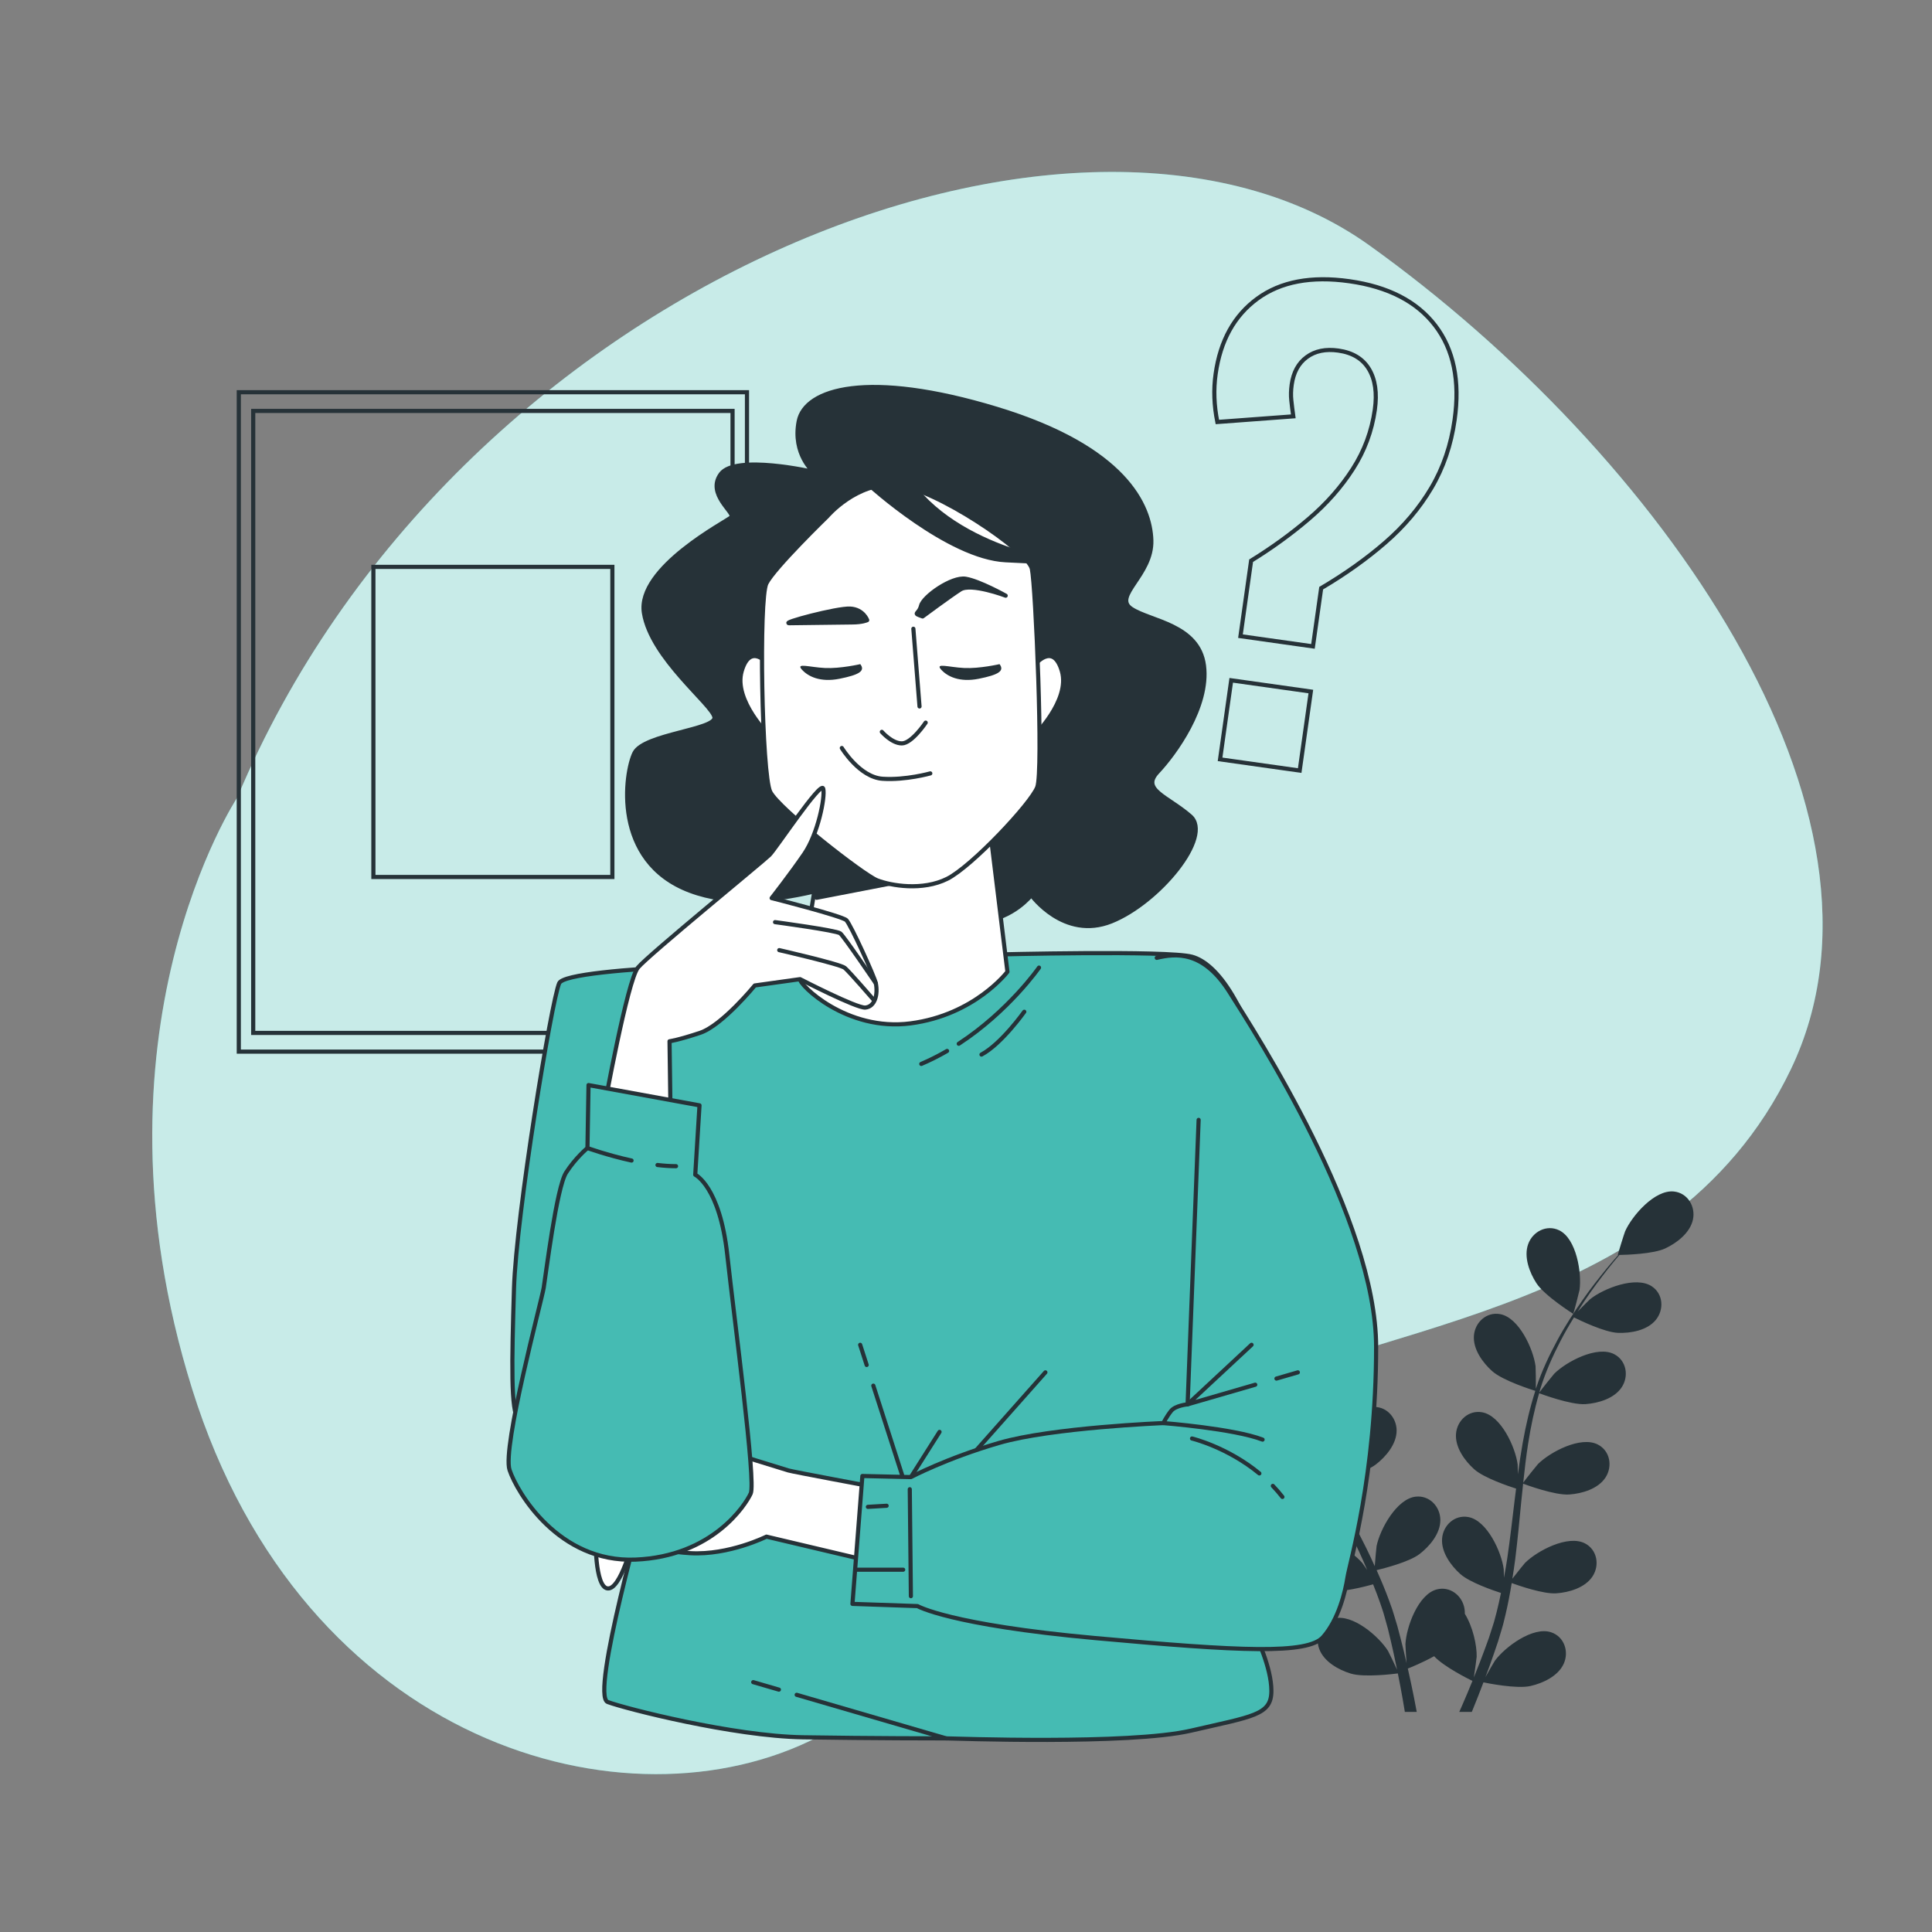 <svg width="466" height="466" viewBox="0 0 466 466" fill="none" xmlns="http://www.w3.org/2000/svg">
<rect x="0" y="0" width="466" height="466" fill="#808080" stroke="none"/>
<path d="M57.252 192.329C57.252 192.329 19.528 249.225 46.351 335.042C73.174 420.859 151.144 442.753 197.408 418.893C243.67 395.033 250.423 364.049 287.779 341.539C325.136 319.027 402.27 319.827 431.962 257.906C461.656 195.985 400.083 109.19 330.334 59.211C260.585 9.232 109.18 68.368 57.252 192.329Z" fill="#45BBB3"/>
<path opacity="0.7" d="M57.252 192.329C57.252 192.329 19.528 249.225 46.351 335.042C73.174 420.859 151.144 442.753 197.408 418.893C243.67 395.033 250.423 364.049 287.779 341.539C325.136 319.027 402.27 319.827 431.962 257.906C461.656 195.985 400.083 109.19 330.334 59.211C260.585 9.232 109.18 68.368 57.252 192.329Z" fill="white"/>
<path d="M297.108 315.105C300.437 316.559 308.578 316.376 308.583 316.376C308.668 316.374 306.833 311.047 306.679 310.723C304.893 306.986 299.244 300.816 294.648 301.437C291.338 301.884 289.496 305.198 290.242 308.316C291.006 311.501 294.272 313.866 297.108 315.105Z" fill="#263238"/>
<path d="M299.918 338.687C303.371 339.19 310.636 337.084 311.213 336.913C312.361 340.981 313.868 345.061 315.62 349.107C316.619 351.421 317.697 353.72 318.808 356.012C318.145 355.042 317.545 354.178 317.448 354.066C314.738 350.933 307.661 346.475 303.392 348.288C300.316 349.594 299.415 353.276 300.96 356.086C302.536 358.955 306.313 360.375 309.374 360.82C312.48 361.274 318.71 359.601 320.354 359.136C320.789 360.011 321.213 360.89 321.652 361.762C323.756 365.952 325.873 370.123 327.824 374.278C328.513 375.741 329.138 377.208 329.768 378.675C329.179 377.813 328.674 377.093 328.586 376.99C325.876 373.859 318.799 369.399 314.529 371.213C311.454 372.519 310.553 376.201 312.097 379.011C313.675 381.88 317.45 383.3 320.511 383.745C323.476 384.178 329.24 382.686 331.195 382.143C331.795 383.663 332.398 385.184 332.911 386.685C333.238 387.718 333.625 388.689 333.895 389.744C334.186 390.783 334.472 391.811 334.757 392.831C335.232 394.811 335.735 396.854 336.15 398.798C336.449 400.149 336.709 401.441 336.976 402.743C336.308 401.277 334.938 398.437 334.797 398.212C332.593 394.705 326.273 389.226 321.778 390.371C318.54 391.196 317.092 394.699 318.193 397.71C319.317 400.786 322.834 402.761 325.793 403.665C329.05 404.66 336.261 403.751 337.161 403.631C337.594 405.786 337.993 407.886 338.339 409.874C338.525 410.926 338.685 411.914 338.849 412.908H341.717C341.505 411.763 341.283 410.593 341.04 409.369C340.611 407.18 340.107 404.849 339.568 402.459C340.11 402.244 343.186 401 345.911 399.477C348.285 402.048 354.368 405.057 355.155 405.439C354.328 407.474 353.503 409.446 352.694 411.294C352.451 411.855 352.216 412.375 351.979 412.907H355C355.075 412.725 355.15 412.551 355.226 412.363C356.075 410.3 356.942 408.077 357.811 405.787C358.683 405.97 365.821 407.419 369.148 406.669C372.165 405.987 375.821 404.279 377.171 401.296C378.494 398.377 377.31 394.775 374.141 393.71C369.745 392.233 363.034 397.226 360.575 400.56C360.43 400.756 359.094 403.065 358.276 404.536C358.625 403.598 358.975 402.692 359.323 401.722C360.026 399.809 360.669 397.88 361.369 395.806C361.672 394.793 361.979 393.77 362.288 392.736C362.616 391.718 362.833 390.6 363.114 389.524C363.712 387.013 364.195 384.44 364.624 381.838C366.3 382.447 372.285 384.529 375.385 384.311C378.471 384.095 382.342 382.962 384.128 380.217C385.879 377.531 385.254 373.791 382.284 372.259C378.161 370.133 370.771 374.053 367.835 376.974C367.652 377.155 365.782 379.49 364.778 380.791C365.025 379.224 365.278 377.662 365.475 376.069C366.047 371.47 366.48 366.797 366.935 362.137C367.073 360.709 367.228 359.289 367.379 357.866C367.973 358.09 375.031 360.718 378.504 360.473C381.59 360.257 385.461 359.123 387.247 356.379C388.996 353.694 388.373 349.954 385.402 348.423C381.28 346.296 373.889 350.215 370.955 353.137C370.734 353.357 368.046 356.717 367.405 357.607C367.735 354.473 368.094 351.354 368.573 348.293C369.228 344.07 370.104 339.962 371.246 336.044C371.522 336.149 378.878 338.925 382.434 338.675C385.52 338.458 389.391 337.324 391.178 334.58C392.927 331.894 392.304 328.154 389.334 326.622C385.211 324.496 377.822 328.415 374.885 331.337C374.655 331.566 371.766 335.184 371.288 335.878C371.357 335.645 371.403 335.396 371.474 335.165C372.747 330.999 374.504 327.123 376.326 323.575C377.381 321.51 378.505 319.596 379.64 317.759C380.958 318.417 387.009 321.355 390.234 321.484C393.325 321.607 397.298 320.905 399.374 318.375C401.408 315.897 401.199 312.111 398.416 310.263C394.551 307.697 386.776 310.781 383.537 313.363C383.36 313.502 381.729 315.129 380.556 316.329C381.081 315.507 381.607 314.65 382.126 313.873C384.066 310.952 386.022 308.395 387.773 306.145C388.78 304.874 389.714 303.744 390.601 302.696C392.229 302.667 398.792 302.468 401.662 301.121C404.462 299.806 407.664 297.353 408.342 294.149C409.004 291.012 407.074 287.749 403.753 287.392C399.141 286.894 393.661 293.215 391.976 296.998C391.83 297.326 390.141 302.701 390.226 302.7C390.226 302.7 390.306 302.699 390.325 302.699C389.451 303.689 388.528 304.762 387.541 305.954C385.737 308.17 383.719 310.691 381.709 313.582C379.691 316.466 377.58 319.656 375.66 323.217C373.731 326.783 371.885 330.634 370.494 334.847C370.478 334.895 370.468 334.947 370.452 334.994C370.476 333.636 370.417 329.834 370.379 329.544C369.846 325.437 366.404 317.813 361.842 316.969C358.557 316.363 355.774 318.936 355.512 322.132C355.246 325.396 357.61 328.661 359.919 330.723C362.521 333.047 369.743 335.297 370.319 335.475C369.031 339.5 368.037 343.735 367.268 348.075C366.825 350.557 366.456 353.07 366.118 355.594C366.101 354.419 366.077 353.368 366.058 353.221C365.526 349.113 362.083 341.49 357.522 340.648C354.235 340.039 351.453 342.615 351.192 345.81C350.923 349.074 353.29 352.34 355.597 354.4C357.938 356.491 364.057 358.535 365.683 359.053C365.564 360.022 365.433 360.99 365.318 361.961C364.761 366.615 364.227 371.262 363.562 375.806C363.329 377.407 363.04 378.975 362.757 380.543C362.741 379.5 362.718 378.621 362.701 378.488C362.168 374.38 358.726 366.757 354.166 365.913C350.878 365.307 348.095 367.88 347.834 371.077C347.566 374.339 349.933 377.606 352.24 379.667C354.473 381.662 360.105 383.599 362.034 384.224C361.696 385.824 361.36 387.425 360.96 388.96C360.663 390.001 360.45 391.024 360.094 392.054C359.762 393.079 359.434 394.097 359.11 395.103C358.412 397.018 357.705 398.999 356.979 400.849C356.483 402.141 355.987 403.363 355.492 404.594C355.742 403.003 356.167 399.878 356.174 399.614C356.237 396.862 355.261 392.39 353.316 389.245C353.328 388.839 353.304 388.434 353.24 388.032C352.731 384.867 349.758 382.515 346.528 383.375C342.046 384.569 339.203 392.437 338.992 396.573C338.979 396.817 339.139 399.479 339.267 401.158C339.04 400.183 338.834 399.233 338.589 398.233C338.118 396.251 337.591 394.287 337.032 392.171C336.726 391.159 336.417 390.137 336.103 389.103C335.815 388.074 335.38 387.021 335.02 385.969C334.134 383.546 333.117 381.132 332.04 378.724C333.775 378.308 339.914 376.742 342.379 374.85C344.834 372.968 347.436 369.886 347.413 366.612C347.391 363.405 344.808 360.631 341.486 360.992C336.874 361.492 332.872 368.838 332.035 372.895C331.984 373.149 331.71 376.126 331.592 377.765C330.933 376.323 330.282 374.879 329.567 373.441C327.507 369.29 325.292 365.153 323.099 361.016C322.427 359.749 321.773 358.48 321.113 357.21C321.732 357.069 329.071 355.366 331.832 353.248C334.286 351.365 336.889 348.284 336.866 345.009C336.842 341.804 334.26 339.028 330.937 339.39C326.326 339.89 322.325 347.235 321.487 351.292C321.424 351.598 321.038 355.883 320.992 356.978C319.539 354.183 318.119 351.384 316.829 348.566C315.045 344.682 313.509 340.773 312.301 336.875C312.59 336.81 320.256 335.066 323.084 332.897C325.539 331.015 328.141 327.933 328.118 324.659C328.096 321.453 325.512 318.679 322.19 319.039C317.579 319.54 313.577 326.886 312.74 330.942C312.675 331.261 312.261 335.872 312.246 336.712C312.174 336.481 312.075 336.249 312.006 336.017C310.77 331.839 310.096 327.636 309.659 323.671C309.4 321.368 309.282 319.152 309.215 316.993C310.676 316.815 317.345 315.927 320.106 314.255C322.752 312.652 325.679 309.876 326.014 306.62C326.343 303.43 324.081 300.388 320.739 300.383C316.101 300.373 311.317 307.237 310.039 311.176C309.969 311.391 309.504 313.647 309.189 315.295C309.174 314.32 309.14 313.314 309.143 312.38C309.15 308.873 309.372 305.661 309.591 302.819C309.729 301.203 309.885 299.745 310.047 298.383C311.389 297.46 316.752 293.673 318.403 290.967C320.013 288.325 321.33 284.514 320.128 281.468C318.951 278.485 315.541 276.829 312.573 278.363C308.453 280.493 307.369 288.788 308.049 292.874C308.109 293.226 309.665 298.642 309.736 298.595C309.736 298.595 309.802 298.55 309.817 298.539C309.636 299.847 309.457 301.252 309.293 302.791C309.01 305.634 308.717 308.849 308.635 312.371C308.543 315.889 308.543 319.715 308.906 323.744C309.265 327.783 309.847 332.014 311.013 336.294C311.026 336.343 311.047 336.391 311.06 336.44C310.33 335.294 308.182 332.156 307.99 331.934C305.28 328.801 298.203 324.343 293.933 326.155C290.858 327.462 289.956 331.144 291.501 333.954C293.081 336.823 296.857 338.241 299.918 338.687Z" fill="#263238"/>
<path d="M379.455 316.896C379.527 316.941 380.936 311.485 380.986 311.13C381.556 307.029 380.248 298.766 376.072 296.748C373.064 295.295 369.699 297.043 368.604 300.056C367.484 303.132 368.903 306.908 370.585 309.505C372.558 312.555 379.45 316.892 379.455 316.896Z" fill="#263238"/>
<path d="M180.171 94.605H57.598V253.655H180.171V94.605Z" stroke="#263238" stroke-miterlimit="10"/>
<path d="M176.692 99.116H61.075V249.142H176.692V99.116Z" stroke="#263238" stroke-miterlimit="10"/>
<path d="M147.704 136.731H90.062V211.528H147.704V136.731Z" stroke="#263238" stroke-miterlimit="10"/>
<path d="M299.203 153.443L301.771 135.24C306.786 132.147 311.427 128.781 315.693 125.143C319.956 121.506 323.495 117.498 326.305 113.119C329.116 108.741 330.885 103.97 331.612 98.811C332.178 94.797 331.71 91.54 330.212 89.039C328.713 86.539 326.245 85.044 322.804 84.558C319.745 84.127 317.211 84.646 315.203 86.118C313.19 87.588 311.978 89.806 311.56 92.767C311.371 94.106 311.34 95.368 311.465 96.554C311.59 97.742 311.749 99.031 311.943 100.423L293.625 101.786C293.224 99.782 292.989 97.823 292.918 95.913C292.845 94.002 292.945 92.094 293.215 90.181C294.347 82.154 297.708 76.101 303.305 72.016C308.898 67.933 316.284 66.537 325.456 67.831C334.82 69.152 341.725 72.709 346.171 78.501C350.617 84.294 352.179 91.871 350.858 101.235C349.996 107.351 348.125 112.836 345.247 117.692C342.37 122.55 338.654 126.948 334.105 130.884C329.553 134.824 324.409 138.484 318.67 141.864L316.689 155.911L299.203 153.443ZM294.281 183.154L296.97 164.091L316.176 166.799L313.487 185.862L294.281 183.154Z" stroke="#263238" stroke-miterlimit="10"/>
<path d="M196.571 232.094C196.571 232.094 136.74 232.892 134.878 237.146C133.017 241.401 124.508 292.989 123.975 310.805C123.443 328.621 123.178 340.322 125.039 342.449C126.9 344.577 155.885 361.33 155.885 361.33C155.885 361.33 142.324 408.929 146.578 410.525C150.833 412.12 176.893 418.768 193.645 419.034C210.398 419.299 226.885 419.299 228.214 419.299C229.544 419.299 272.356 420.895 287.247 417.438C302.138 413.981 306.659 413.715 306.659 407.866C306.659 402.015 302.936 394.835 302.67 393.506C302.404 392.176 312.774 291.394 306.924 266.665C301.074 241.935 293.363 232.362 287.513 230.766C281.662 229.17 239.913 230.234 239.913 230.234L196.571 232.094Z" fill="#45BBB3" stroke="#263238" stroke-miterlimit="10" stroke-linecap="round" stroke-linejoin="round"/>
<path d="M228.437 253.491C226.469 254.634 224.392 255.692 222.214 256.62" stroke="#263238" stroke-miterlimit="10" stroke-linecap="round" stroke-linejoin="round"/>
<path d="M250.609 233.388C250.609 233.388 243.344 243.857 231.25 251.756" stroke="#263238" stroke-miterlimit="10" stroke-linecap="round" stroke-linejoin="round"/>
<path d="M247.059 244.036C247.059 244.036 241.574 251.78 236.733 254.361" stroke="#263238" stroke-miterlimit="10" stroke-linecap="round" stroke-linejoin="round"/>
<path d="M209.041 329.234L207.473 324.367" stroke="#263238" stroke-miterlimit="10" stroke-linecap="round" stroke-linejoin="round"/>
<path d="M217.578 355.745L210.647 334.219" stroke="#263238" stroke-miterlimit="10" stroke-linecap="round" stroke-linejoin="round"/>
<path d="M219.706 356.277L226.619 345.374" stroke="#263238" stroke-miterlimit="10" stroke-linecap="round" stroke-linejoin="round"/>
<path d="M235.395 349.895L252.148 331.015" stroke="#263238" stroke-miterlimit="10" stroke-linecap="round" stroke-linejoin="round"/>
<path d="M192.157 408.79L228.215 419.298" stroke="#263238" stroke-miterlimit="10" stroke-linecap="round" stroke-linejoin="round"/>
<path d="M181.68 405.737L187.871 407.541" stroke="#263238" stroke-miterlimit="10" stroke-linecap="round" stroke-linejoin="round"/>
<path d="M196.2 113.828C196.2 113.828 177.411 109.512 173.856 114.336C170.301 119.16 177.411 123.73 176.395 124.746C175.379 125.762 153.543 136.934 155.32 147.852C157.098 158.77 171.824 169.942 172.332 172.989C172.84 176.035 155.32 177.051 153.035 181.622C150.75 186.192 147.45 207.774 166.492 214.883C185.535 221.992 209.403 210.059 216.004 210.059C222.605 210.059 229.207 223.008 236.824 222.247C244.441 221.485 248.757 215.899 248.757 215.899C248.757 215.899 256.628 226.816 268.054 222.247C279.48 217.676 292.683 201.68 287.097 196.856C281.511 192.032 275.163 190.508 279.226 186.192C283.289 181.876 291.667 170.45 290.398 160.547C289.129 150.645 277.449 149.883 272.878 146.837C268.308 143.79 277.957 138.711 277.702 130.333C277.449 121.954 271.354 107.989 240.378 98.594C209.402 89.2 194.167 93.77 192.644 101.641C191.121 109.512 196.2 113.828 196.2 113.828Z" fill="#263238" stroke="#263238" stroke-miterlimit="10" stroke-linecap="round" stroke-linejoin="round"/>
<path d="M199.576 195.292C199.576 195.292 193.229 234.901 192.975 236.171C192.722 237.44 204.147 248.866 219.635 246.835C235.123 244.804 242.995 234.393 242.995 234.393L238.171 195.038C238.171 195.038 224.968 201.386 216.843 201.131C208.718 200.878 199.576 195.292 199.576 195.292Z" fill="white" stroke="#263238" stroke-miterlimit="10" stroke-linecap="round" stroke-linejoin="round"/>
<path d="M196.972 216.543L223.704 211.369L199.577 195.292L196.972 216.543Z" fill="#263238" stroke="#263238" stroke-miterlimit="10" stroke-linecap="round" stroke-linejoin="round"/>
<path d="M185.466 160.37C185.466 160.37 180.993 154.705 178.906 161.861C176.818 169.018 185.764 177.665 185.764 177.665L185.466 160.37Z" fill="white" stroke="#263238" stroke-miterlimit="10" stroke-linecap="round" stroke-linejoin="round"/>
<path d="M249.559 160.37C249.559 160.37 254.031 154.705 256.119 161.861C258.207 169.018 249.26 177.665 249.26 177.665L249.559 160.37Z" fill="white" stroke="#263238" stroke-miterlimit="10" stroke-linecap="round" stroke-linejoin="round"/>
<path d="M199.522 124.564C199.522 124.564 186.718 136.997 184.861 140.708C183.006 144.419 183.747 186.914 185.789 190.997C187.83 195.079 208.242 211.038 211.583 212.337C214.923 213.636 222.531 214.934 228.469 211.966C234.408 208.997 248.697 193.78 250.181 189.883C251.666 185.986 249.81 141.45 248.882 137.182C247.954 132.914 225.501 117.698 216.037 116.955C206.573 116.213 199.522 124.564 199.522 124.564Z" fill="white" stroke="#263238" stroke-miterlimit="10" stroke-linecap="round" stroke-linejoin="round"/>
<path d="M209.589 116.96C209.589 116.96 228.769 134.459 242.566 135.132C256.362 135.805 256.362 135.805 256.362 135.805C256.362 135.805 226.077 131.766 216.655 111.24C216.655 111.24 206.224 102.491 209.589 116.96Z" fill="#263238" stroke="#263238" stroke-miterlimit="10" stroke-linecap="round" stroke-linejoin="round"/>
<path d="M220.305 151.657L221.79 170.399" stroke="#263238" stroke-miterlimit="10" stroke-linecap="round" stroke-linejoin="round"/>
<path d="M223.275 174.296C223.275 174.296 219.934 179.307 217.522 179.307C215.11 179.307 212.697 176.523 212.697 176.523" stroke="#263238" stroke-miterlimit="10" stroke-linecap="round" stroke-linejoin="round"/>
<path d="M203.047 180.419C203.047 180.419 207.315 187.471 212.883 187.842C218.45 188.213 224.388 186.543 224.388 186.543" stroke="#263238" stroke-miterlimit="10" stroke-linecap="round" stroke-linejoin="round"/>
<path d="M222.532 148.688C222.532 148.688 229.028 143.863 231.625 142.192C234.223 140.522 242.573 143.677 242.573 143.677C242.573 143.677 236.264 140.151 232.924 139.595C229.584 139.039 222.718 143.863 222.162 146.09C221.604 148.317 219.934 147.759 222.532 148.688Z" fill="#263238" stroke="#263238" stroke-miterlimit="10" stroke-linecap="round" stroke-linejoin="round"/>
<path d="M209.171 149.577C209.171 149.577 208.244 146.979 205.089 146.793C201.934 146.607 188.017 150.319 190.429 150.319C192.841 150.319 202.862 150.133 205.46 150.133C208.058 150.133 209.171 149.577 209.171 149.577Z" fill="#263238" stroke="#263238" stroke-miterlimit="10" stroke-linecap="round" stroke-linejoin="round"/>
<path d="M241.089 160.192C241.089 160.192 236.264 161.306 232.552 161.12C228.841 160.935 225.501 159.821 226.986 161.491C228.47 163.162 231.44 164.646 236.078 163.718C240.718 162.791 242.388 161.862 241.089 160.192Z" fill="#263238"/>
<path d="M207.501 160.192C207.501 160.192 202.676 161.306 198.965 161.12C195.254 160.935 191.914 159.821 193.398 161.491C194.883 163.162 197.852 164.646 202.491 163.718C207.13 162.791 208.8 161.862 207.501 160.192Z" fill="#263238"/>
<path d="M145.749 267.148C145.749 267.148 151.334 236.425 153.874 233.378C156.413 230.332 184.088 207.734 185.612 206.211C187.136 204.687 198.054 188.183 198.561 190.215C199.069 192.246 197.292 201.133 193.991 205.957C190.69 210.781 186.12 216.621 186.12 216.621C186.12 216.621 203.132 220.937 204.148 221.953C205.164 222.969 210.945 235.612 211.257 237.187C211.796 239.906 211.017 242.825 208.718 243.027C206.633 243.211 192.976 236.172 192.976 236.172L182.059 237.695C182.059 237.695 174.188 247.343 168.855 249.121C163.523 250.898 161.492 251.153 161.492 251.153L161.747 269.942L145.749 267.148Z" fill="white" stroke="#263238" stroke-miterlimit="10" stroke-linecap="round" stroke-linejoin="round"/>
<path d="M186.94 222.419C186.94 222.419 201.765 224.408 202.668 225.131C203.572 225.854 211.256 237.187 211.256 237.187" stroke="#263238" stroke-miterlimit="10" stroke-linecap="round" stroke-linejoin="round"/>
<path d="M187.953 229.172C187.953 229.172 202.669 232.543 203.754 233.447C204.839 234.351 210.624 241.04 210.624 241.04" stroke="#263238" stroke-miterlimit="10" stroke-linecap="round" stroke-linejoin="round"/>
<path d="M210.93 358.67C210.93 358.67 190.986 354.947 190.188 354.681C189.391 354.415 175.297 350.161 173.436 349.363C171.575 348.565 148.972 344.576 147.908 346.172C146.845 347.767 145.781 357.074 145.515 357.872C145.249 358.67 143.122 362.392 143.654 364.52C144.186 366.648 143.654 370.37 143.654 370.37C143.654 370.37 143.388 382.868 146.579 383.134C149.77 383.4 152.695 371.434 152.695 371.434C152.695 371.434 157.215 374.093 166.523 374.625C175.831 375.157 184.871 370.636 184.871 370.636L209.602 376.486L210.93 358.67Z" fill="white" stroke="#263238" stroke-miterlimit="10" stroke-linecap="round" stroke-linejoin="round"/>
<path d="M141.952 261.723L168.723 266.614L167.693 283.346C167.693 283.346 173.613 286.177 175.415 302.651C177.217 319.125 182.365 357.388 181.078 360.219C179.791 363.05 171.811 375.406 153.278 376.179C134.744 376.951 124.705 359.962 122.903 354.556C121.101 349.151 130.625 313.721 131.14 310.631C131.654 307.541 134.228 286.434 136.545 282.83C138.862 279.226 141.694 276.91 141.694 276.91L141.952 261.723Z" fill="#45BBB3" stroke="#263238" stroke-miterlimit="10" stroke-linecap="round" stroke-linejoin="round"/>
<path d="M158.589 281.002C160.11 281.18 161.619 281.286 163.06 281.286" stroke="#263238" stroke-miterlimit="10" stroke-linecap="round" stroke-linejoin="round"/>
<path d="M141.695 276.91C141.695 276.91 146.477 278.64 152.331 279.925" stroke="#263238" stroke-miterlimit="10" stroke-linecap="round" stroke-linejoin="round"/>
<path d="M289.11 270.12L286.451 338.726C286.451 338.726 283.526 338.992 282.462 340.322C281.399 341.652 280.601 343.247 280.601 343.247C280.601 343.247 253.743 344.311 240.98 348.034C228.216 351.756 219.707 356.278 219.707 356.278L208.006 356.012L205.613 386.858L221.302 387.39C221.302 387.39 229.014 391.911 264.115 395.102C299.216 398.293 315.436 399.091 319.16 394.836C322.883 390.582 324.478 383.934 325.01 380.477C325.542 377.02 331.923 355.746 331.923 324.901C331.923 294.054 302.938 249.381 296.557 239.276C290.174 229.171 283.526 229.969 279.006 231.033" fill="#45BBB3"/>
<path d="M289.11 270.12L286.451 338.726C286.451 338.726 283.526 338.992 282.462 340.322C281.399 341.652 280.601 343.247 280.601 343.247C280.601 343.247 253.743 344.311 240.98 348.034C228.216 351.756 219.707 356.278 219.707 356.278L208.006 356.012L205.613 386.858L221.302 387.39C221.302 387.39 229.014 391.911 264.115 395.102C299.216 398.293 315.436 399.091 319.16 394.836C322.883 390.582 324.478 383.934 325.01 380.477C325.542 377.02 331.923 355.746 331.923 324.901C331.923 294.054 302.938 249.381 296.557 239.276C290.174 229.171 283.526 229.969 279.006 231.033" stroke="#263238" stroke-miterlimit="10" stroke-linecap="round" stroke-linejoin="round"/>
<path d="M302.767 333.994L286.45 338.726L301.874 324.367" stroke="#263238" stroke-miterlimit="10" stroke-linecap="round" stroke-linejoin="round"/>
<path d="M313.042 331.015L307.881 332.512" stroke="#263238" stroke-miterlimit="10" stroke-linecap="round" stroke-linejoin="round"/>
<path d="M280.6 343.247C280.6 343.247 297.618 344.576 304.533 347.236" stroke="#263238" stroke-miterlimit="10" stroke-linecap="round" stroke-linejoin="round"/>
<path d="M307.009 358.398C307.807 359.23 308.581 360.117 309.319 361.063" stroke="#263238" stroke-miterlimit="10" stroke-linecap="round" stroke-linejoin="round"/>
<path d="M287.514 346.97C287.514 346.97 296.005 349.007 303.759 355.39" stroke="#263238" stroke-miterlimit="10" stroke-linecap="round" stroke-linejoin="round"/>
<path d="M219.44 359.202L219.706 384.996" stroke="#263238" stroke-miterlimit="10" stroke-linecap="round" stroke-linejoin="round"/>
<path d="M206.676 378.614H217.845" stroke="#263238" stroke-miterlimit="10" stroke-linecap="round" stroke-linejoin="round"/>
<path d="M209.334 363.457L213.856 363.19" stroke="#263238" stroke-miterlimit="10" stroke-linecap="round" stroke-linejoin="round"/>
</svg>
